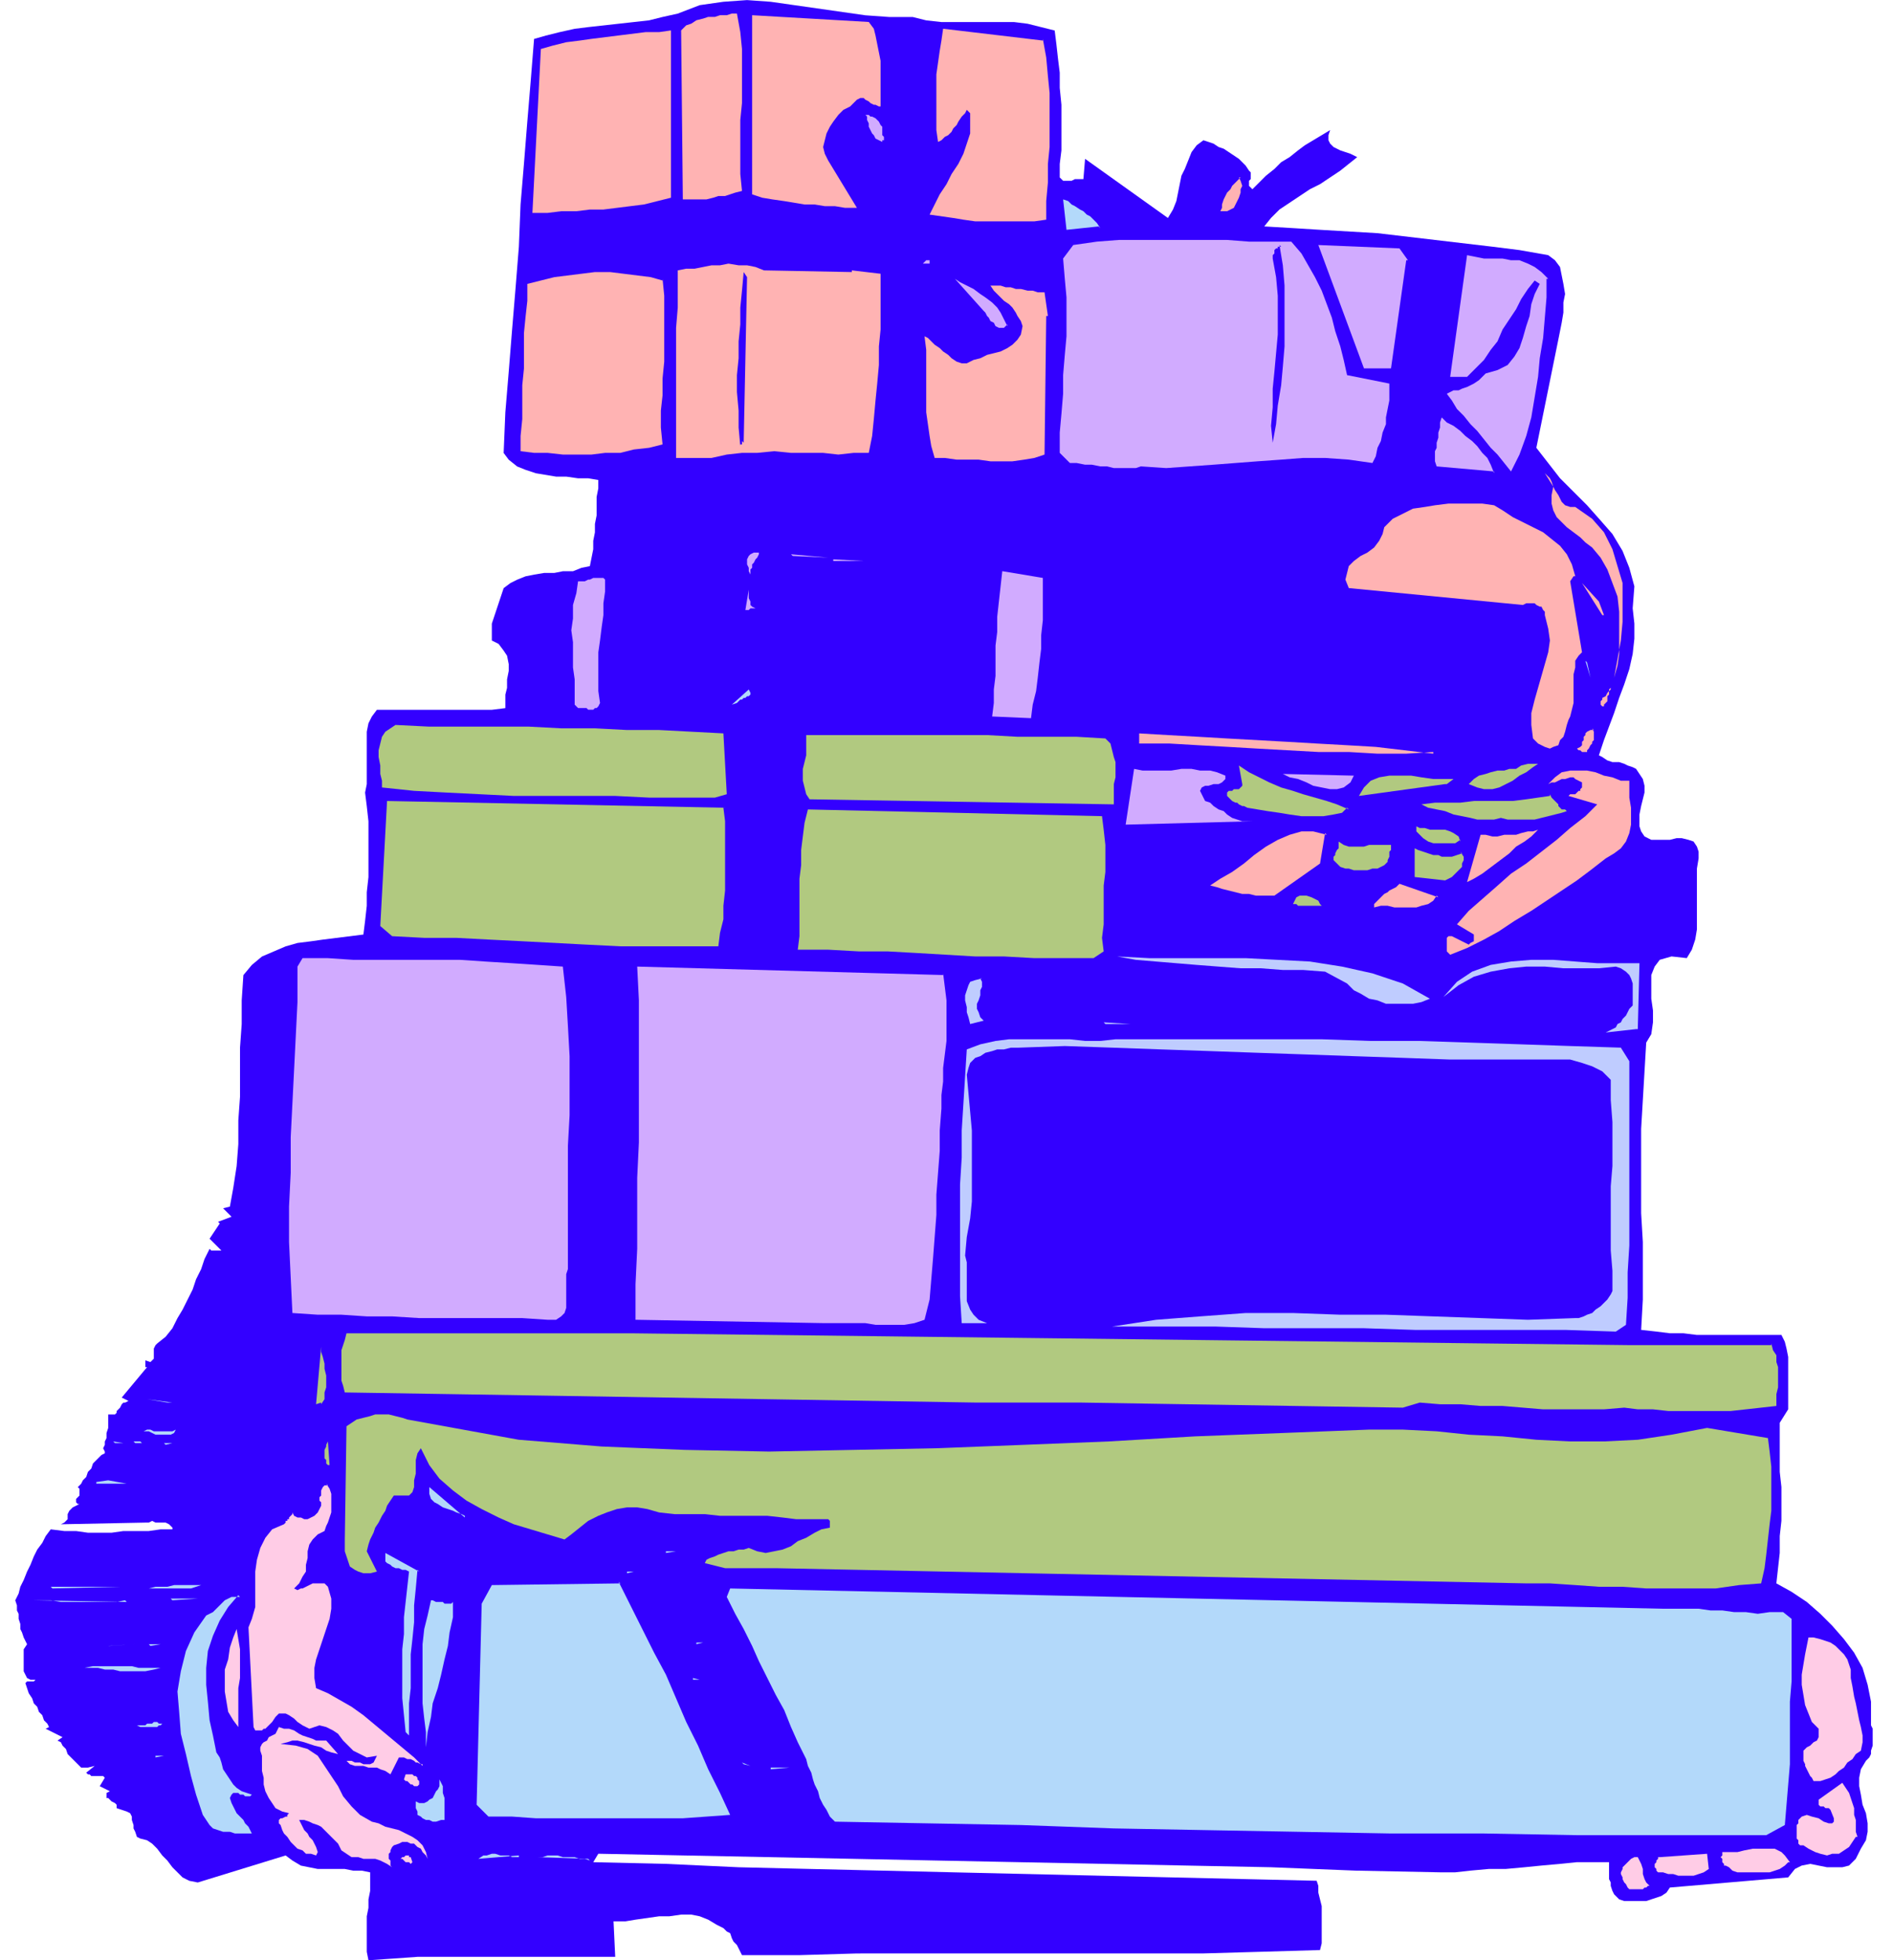 <svg xmlns="http://www.w3.org/2000/svg" width="149.333" height="154.667" fill-rule="evenodd" stroke-linecap="round" preserveAspectRatio="none" viewBox="0 0 1120 1160"><style>.pen1{stroke:none}.brush2{fill:#30f}.brush3{fill:#ffb3b3}.brush4{fill:#d1abff}.brush5{fill:#b3d9fa}.brush6{fill:#b1c980}.brush8{fill:#ffcce6}</style><path fill-rule="nonzero" d="m624 18 1 8 1 9 1 8v9l1 10v27l-1 8v8l1 1 1 1h5l2-1h5l1-12 49 35 3-5 2-5 1-5 1-5 1-5 2-4 2-5 2-5 3-4 4-3 3 1 3 1 3 2 3 1 3 2 3 2 3 2 2 2 2 2 2 3 1 1v4l-1 1v3l1 1 1 1 4-4 4-4 5-4 4-4 5-3 5-4 4-3 5-3 5-3 5-3-1 3v3l1 2 2 2 2 1 2 1 3 1 3 1 2 1 2 1-5 4-5 4-6 4-6 4-6 3-6 4-6 4-6 4-5 5-4 5 17 1 16 1 17 1 17 1 17 2 17 2 17 2 17 2 16 2 17 3 4 3 3 4 1 5 1 5 1 6-1 5v6l-1 6-1 5-1 5-13 64 7 9 7 9 8 8 8 8 8 9 7 8 6 10 4 10 3 11-1 13 1 9v9l-1 9-2 9-3 9-3 8-3 9-3 8-3 8-3 9 2 1 3 2 3 1h4l3 1 2 1 3 1 2 1 2 3 2 3 1 4v4l-1 4-1 4-1 5v7l1 3 2 3 4 2h11l4-1h3l4 1 3 1 2 3 1 3v4l-1 6v36l-1 6-2 6-3 5-9-1-7 2-3 4-2 5v14l1 7v7l-1 7-3 5-1 17-1 17-1 17v50l1 17v34l-1 18 9 1 8 1h8l8 1h50l2 4 1 4 1 5v31l-5 8v29l1 9v20l-1 9v10l-1 9-1 9 9 5 9 6 8 7 7 7 7 8 6 8 5 9 3 10 2 10v14l1 2v10l-1 3v2l-1 2-2 2-3 5-1 5v5l1 5 1 6 2 5 1 6v5l-1 5-3 5-3 6-4 4-4 1h-9l-5-1-5-1-5 1-4 2-4 5-70 6-2 3-3 2-3 1-3 1-3 1h-13l-3-1-1-1-2-2-1-2-1-3v-2l-1-2v-10h-19l-10 1-11 1-10 1-11 1h-10l-11 1-9 1h-9l-50-1-50-2-50-1-49-1-50-1-50-1-49-1-50-1-50-1-50-1-3 5 43 1 43 2 42 1 43 1 42 1 43 1 43 1 43 1 43 1 43 1 1 3v4l1 4 1 4v22l-1 4-34 1-35 1H507l-34 1h-34l-1-2-1-2-1-2-2-2-1-2-1-3-2-1-2-2-2-1-2-1-5-3-5-2-5-1h-6l-7 1h-6l-7 1-7 1-6 1h-7l1 21H247l-14 1-15 1-1-5v-21l1-5v-5l1-5v-11l-5-1h-5l-5-1h-16l-5-1-5-1-5-3-4-3-52 16-5-1-4-2-3-3-3-3-3-4-3-3-3-4-3-3-3-2-4-1-2-1-1-3-1-2v-2l-1-3v-2l-1-2-2-1-3-1-3-1v-2l-1-1-2-1-1-1-1-1h-1v-3l2-1-6-3 3-5-1-1h-7l-1-1h-1l-1-1 5-4-4 1h-4l-2-2-2-2-2-2-2-2-1-3-2-2-1-2-2-1 3-2-10-5 2-1-1-2-2-2-1-3-2-2-1-3-2-2-1-3-2-3-1-3-1-3 1-1h4l1-1h1-4l-2-1-1-2-1-2v-13l2-3-1-2-1-2-1-3-1-2v-3l-1-3v-3l-1-2v-3l-1-3 2-4 1-4 2-4 2-5 2-4 2-5 2-4 3-4 2-4 3-4 8 1h7l7 1h14l7-1h15l7-1h7v-1l-1-1-1-1-2-1h-6l-2-1-2 1h-2l-50 1 2-1 1-1 1-1v-3l1-2 1-1 1-1 2-1 2-1h-1l-1-1v-2l1-1 1-1v-4l-1-1 2-2 1-2 2-2 1-3 2-2 1-3 2-2 2-2 1-1 2-1v-1l-1-2 1-2v-2l1-2v-3l1-3v-8h4l1-1v-1l1-1 1-1 1-2 1-1h1l2-1-4-2 15-18h-1v-4l3 1 1-1 1-1v-6l1-2 1-1 5-4 4-5 3-6 3-5 3-6 3-6 2-6 3-6 2-6 3-6 1 1h6l-7-7 6-9-1-1 8-3-5-5 4-1 2-11 2-13 1-13v-14l1-14v-29l1-14v-14l1-15 5-6 6-5 7-3 7-3 7-2 8-1 7-1 8-1 8-1 8-1 1-8 1-9v-8l1-9v-33l-1-9-1-8 1-5v-31l1-5 2-4 3-4h68l8-1v-8l1-4v-5l1-5v-4l-1-5-2-3-3-4-4-2v-10l1-3 1-3 1-3 1-3 1-3 1-3 1-3 4-3 4-2 5-2 5-1 6-1h6l5-1h6l5-2 5-1 1-5 1-5v-5l1-5v-5l1-5v-11l1-5v-5l-6-1h-6l-7-1h-6l-6-1-6-1-6-2-5-2-5-4-3-4 1-24 2-24 2-25 2-24 2-25 1-25 2-24 2-25 2-24 2-25 7-2 8-2 9-2 8-1 9-1 9-1 9-1 9-1 8-2 9-2 13-5 14-2 14-1 14 1 14 2 14 2 14 2 14 2 14 1h14l8 2 9 1h43l8 1 8 2 8 2z" class="pen1 brush2"/><path fill-rule="nonzero" d="m436 8 2 11 1 10v32l-1 10v32l1 10-4 1-3 1-3 1h-4l-3 1-4 1h-14l-1-100 3-3 3-1 3-2 4-1 3-1h4l3-1h4l3-1h4zm78 5 3 4 1 4 1 5 1 5 1 5v27h-1l-2-1h-1l-2-1-1-1-2-1-1-1h-2l-2 1-1 1-3 3-4 2-3 3-3 4-2 3-2 4-1 4-1 4 1 4 2 4 17 28h-7l-6-1h-6l-6-1h-6l-6-1-6-1-7-1-6-1-6-2V9l69 4zm-117 5v99l-8 2-8 2-8 1-8 1-8 1h-8l-8 1h-9l-8 1h-9l5-97 7-2 8-2 8-1 7-1 8-1 8-1 8-1 8-1h8l7-1zm220 5 2 11 1 11 1 10v32l-1 10v11l-1 11v11l-7 1h-35l-7-1-6-1-7-1-7-1 3-6 3-6 4-6 3-6 4-6 3-6 2-6 2-6V67l-2-2-1 2-2 2-2 3-1 2-2 2-1 2-2 2-2 1-2 2-2 1-1-7V44l1-7 1-7 1-6 1-7 59 7z" class="pen1 brush3"/><path fill-rule="nonzero" d="M522 78v2l1 1v2h-1v1l-2-1-2-1-1-2-1-1-1-2-1-2v-2l-1-2v-2l-1-1h2l1 1h1l2 1 1 1 1 1 1 2 1 1v3z" class="pen1 brush4"/><path fill-rule="nonzero" d="m733 105 1 2 1 3-1 2v2l-1 3-1 2-1 2-1 2-2 1-2 1h-4l1-2v-2l1-3 1-2 1-2 2-2 1-2 2-2 1-1 2-2z" class="pen1 brush3"/><path fill-rule="nonzero" d="m650 134-19 2-2-18 3 1 2 2 2 1 3 2 2 1 2 2 2 1 2 2 2 2 2 3z" class="pen1 brush5"/><path fill-rule="nonzero" d="m392 165 1 10v39l-1 10v10l-1 9v10l1 10-8 2-9 1-8 2h-9l-8 1h-17l-9-1h-8l-8-1v-9l1-10v-20l1-10v-21l1-10 1-9v-10l8-2 8-2 8-1 8-1 8-1h9l8 1 8 1 8 1 7 2zm112-5 17 2v33l-1 10v11l-1 11-1 10-1 11-1 10-2 10h-9l-9 1-9-1h-19l-10-1-10 1h-9l-9 1-9 2h-21v-77l1-12v-22l5-1h5l5-1 5-1h5l5-1 6 1h5l5 1 5 2 52 1z" class="pen1 brush3"/><path fill-rule="nonzero" d="m764 143 6 7 4 7 4 7 4 8 3 8 3 8 2 8 3 9 2 8 2 9 25 5v10l-1 5-1 5v4l-2 5-1 5-2 4-1 5-2 4-14-2-14-1h-13l-13 1-14 1-13 1-13 1-14 1-14 1-15-1-3 1h-13l-4-1h-4l-5-1h-4l-5-1h-4l-6-6v-12l1-11 1-12v-11l1-12 1-11v-23l-1-11-1-12 6-8 14-2 13-1h64l13 1h26z" class="pen1 brush4"/><path fill-rule="nonzero" d="M439 261v2h-1v1l-1-11v-10l-1-11v-10l1-10v-10l1-10v-10l1-10 1-11 2 3-2 98z" class="pen1 brush2"/><path fill-rule="nonzero" d="M550 156h-5 1l1-1 1-1h2v2z" class="pen1 brush4"/><path fill-rule="nonzero" d="m757 145 2 12 1 12v36l-1 12-1 11-2 12-1 11-2 11-1-10 1-11v-11l1-10 1-11 1-11v-23l-1-11-2-11v-2l1-1v-2l1-1h1v-1h2z" class="pen1 brush2"/><path fill-rule="nonzero" d="m832 154-9 64h-16l-27-73 48 2 5 7zm-236 38-2 2h-3l-2-1-1-2-2-1-1-2-1-1-1-2-1-1-17-19 3 2 4 2 4 2 4 3 3 2 4 3 3 3 2 3 2 4 2 4z" class="pen1 brush4"/><path fill-rule="nonzero" d="m619 187-1 82-6 2-6 1-7 1h-13l-7-1h-13l-7-1h-6l-2-7-1-6-1-7-1-7v-37l-1-8 2 1 2 2 2 2 3 2 2 2 3 2 2 2 3 2 3 1h3l4-2 4-1 4-2 4-1 4-1 4-2 3-2 3-3 2-3 1-5-1-3-2-3-1-2-2-3-2-2-3-2-2-2-2-2-2-2-2-3h6l3 1h3l3 1h3l4 1h3l3 1h4l2 14z" class="pen1 brush3"/><path fill-rule="nonzero" d="M915 165v11l-1 12-1 12-2 12-1 11-2 12-2 12-3 11-4 11-5 10-4-5-4-5-4-4-4-5-4-5-4-4-4-5-4-4-3-5-3-4 2-1 2-1h3l2-1 3-1 2-1 2-1 3-2 2-2 2-2 7-2 6-3 4-5 3-5 2-6 2-7 2-6 1-7 2-6 3-6-3-2-4 5-4 6-3 6-4 6-4 6-3 7-4 5-4 6-5 5-5 5h-10l10-72 5 1 5 1h11l5 1h5l5 2 4 2 4 3 4 4zm-31 114-34-3-1-3v-6l1-2v-3l1-3v-3l1-3v-3l1-3 3 3 4 2 4 3 3 3 4 3 3 3 3 4 3 3 2 4 2 5z" class="pen1 brush4"/><path fill-rule="nonzero" d="m932 300 10 7 7 8 5 10 3 10 3 10v23l-1 11-2 11-2 11 2-7 1-7v-25l-1-9-3-8-3-8-4-7-5-6-4-3-3-3-4-3-4-3-3-3-3-3-2-4-1-4v-5l1-5-5-8 3 3 1 2 1 3 1 2 2 3 1 2 1 2 2 2 3 1h4z" class="pen1 brush3"/><path fill-rule="nonzero" d="M449 327v1l-1 2-1 1-1 2-1 1v2l-1 1v6-3l-1-2v-2l-1-2v-3l1-2 1-1 2-1h3z" class="pen1 brush4"/><path fill-rule="nonzero" d="m931 341-2 3 7 42-2 2-2 3v4l-1 4v17l-1 4-1 4-1 2-1 3-1 4-1 3-2 2-1 3-3 1-2 1-3-1-4-2-3-3-1-8v-7l2-8 2-7 2-7 2-7 2-7 1-7-1-7-2-8v-2l-1-1-1-2h-1l-2-1-1-1h-5l-2 1-103-10-2-5 1-4 1-4 3-3 4-3 4-2 4-3 3-4 2-4 1-4 5-5 6-3 6-3 7-1 6-1 8-1h20l7 1 5 3 6 4 6 3 6 3 6 3 5 4 5 4 4 5 3 6 2 7z" class="pen1 brush3"/><path fill-rule="nonzero" d="m468 328 22 2-21-1zm-110 14v8l-1 7v7l-1 7-1 8-1 7v23l1 7-1 2-1 1h-1l-1 1h-3l-1-1h-5l-2-2v-15l-1-7v-15l-1-7 1-7v-8l2-7 1-7h4l2-1h1l2-1h6l1 1zm135-11 18 1h-18zm-184 16h7-6zm205-15 42 4-42-4zm-69 27 2 1h-3l-1 1h-2l2-12v5l1 2v2l1 1h1zm172-18v26l-1 9v8l-1 8-1 9-1 8-2 8-1 8-23-1 1-8v-8l1-8v-18l1-8v-9l1-9 1-9 1-9 24 4zm-172 38-1 25 1-25z" class="pen1 brush4"/><path fill-rule="nonzero" d="m948 364-12-19 10 11 3 8z" class="pen1 brush3"/><path fill-rule="nonzero" d="m436 416-3 1 10-9 1 2v1l-1 1h-1l-1 1h-1l-1 1h-1l-1 1-1 1z" class="pen1 brush5"/><path fill-rule="nonzero" d="m428 434 2 36-7 2h-39l-20-1h-60l-20-1-20-1-19-1-19-2v-4l-1-4v-5l-1-5v-4l1-4 1-4 2-3 3-2 3-2 20 1h59l19 1h20l19 1h19l19 1 19 1z" class="pen1 brush6"/><path fill-rule="nonzero" d="m938 391 3 10-2-9z" class="pen1 brush5"/><path fill-rule="nonzero" d="m654 437 3 3 1 4 1 4 1 3v9l-1 4v12l-180-3-2-3-1-4-1-4v-7l1-4 1-4v-12h107l18 1h35l17 1z" class="pen1 brush6"/><path fill-rule="nonzero" d="m948 418-1-1v-2l1-1v-1l2-1 1-2 1-1v-1l1-1v1l-1 1v2l-1 1v3l-1 1-1 1v1zm-100 27-16 1h-17l-17-1h-18l-18-1-18-1-17-1-18-1-17-1h-18v-6l17 1 18 1 17 1 18 1 18 1 17 1 18 1 17 1 17 2 17 2z" class="pen1 brush3"/><path fill-rule="nonzero" d="m428 478 1 8v41l-1 9v8l-2 8-1 8h-58l-20-1-19-1-19-1-20-1-19-1h-19l-19-1-7-6 4-74 200 4z" class="pen1 brush6"/><path fill-rule="nonzero" d="m942 431 1 2v5l-1 1v1l-1 1-1 2-1 1v1h-3l-1-1h-1l-1-1 2-1 1-1v-2l1-1v-2l1-1v-1l1-1 2-1h2z" class="pen1 brush3"/><path fill-rule="nonzero" d="M725 459v2l-2 2-2 1h-3l-3 1h-2l-2 1-1 2 1 2 2 4 3 1 2 2 3 2 3 1 2 2 3 2 3 1 3 1h6l-75 2 5-33 5 1h17l6-1h6l5 1h6l4 1 5 2z" class="pen1 brush4"/><path fill-rule="nonzero" d="m797 478-3 3-5 1-6 1h-13l-7-1-6-1-7-1-6-1-6-1-2-1h-1l-2-1-1-1h-1l-2-1-1-1-1-1-1-1v-2l1-1h2l1-1h3l1-1 1-1v-1l-2-11 6 4 6 3 6 3 7 3 7 2 6 2 7 2 7 2 6 2 7 3z" class="pen1 brush6"/><path fill-rule="nonzero" d="M878 447h7-6z" class="pen1 brush5"/><path fill-rule="nonzero" d="m652 483 1 8 1 9v16l-1 8v23l-1 8 1 8-6 4h-35l-18-1h-17l-17-1-17-1-18-1h-17l-18-1h-18l1-8v-34l1-8v-9l1-8 1-8 2-8 175 4z" class="pen1 brush6"/><path fill-rule="nonzero" d="m801 459-2 4-4 3-4 1h-4l-5-1-5-1-4-2-5-2-5-1-4-2 42 1z" class="pen1 brush4"/><path fill-rule="nonzero" d="m910 452-3 2-4 3-4 2-4 3-4 2-4 2-4 1h-5l-4-1-5-2 3-3 3-2 4-1 3-1 4-1h4l3-1h4l3-2 4-1h6zm-55 12-51 7 3-5 4-4 5-2 6-1h13l6 1 7 1h12l-4 3z" class="pen1 brush6"/><path fill-rule="nonzero" d="M964 462v10l1 6v10l-1 5-2 5-3 4-4 3-5 3-9 7-8 6-9 6-9 6-9 6-10 6-9 6-9 5-10 5-10 4-1-1-1-1v-8l1-1h2l2 1 2 1 2 1 2 1 2 1 1-1 2-1v-4l-10-6 7-8 8-7 8-7 9-8 9-6 9-7 9-7 8-7 9-7 7-7-17-5 1-1h3l1-1 1-1h1v-1l1-1v-3l-2-1-2-1-1-1h-2l-3 1h-2l-2 1-2 1h-2l-2 1 4-4 4-3 5-1h10l5 1 5 2 5 1 5 2h5z" class="pen1 brush3"/><path fill-rule="nonzero" d="m917 470 1 2 1 1 1 1 1 1 1 1v1l1 1 1 1h2l1 1-3 1-4 1-4 1-4 1-4 1h-16l-4-1-4 1h-10l-4-1-5-1-5-1-5-2-5-1-5-1-4-2 8-1h15l8-1h23l8-1 7-1 7-1z" class="pen1 brush6"/><path fill-rule="nonzero" d="m784 493-3 18-27 19h-11l-4-1h-4l-4-1-4-1-4-1-3-1-4-1 6-4 7-4 7-5 6-5 7-5 7-4 7-3 7-2h7l8 2z" class="pen1 brush3"/><path fill-rule="nonzero" d="m864 497-3 2h-13l-3-1-3-2-2-2-2-2v-3l2 1h3l3 1h9l3 1 2 1 3 2 1 3zm-41 2v4l-1 1v3l-1 2v1l-1 1-1 1-2 1-2 1h-3l-3 1h-8l-3-1h-2l-3-1-2-2-1-1-1-1v-2l1-1v-1l1-2 1-1v-4l3 2 3 1h9l3-1h13z" class="pen1 brush6"/><path fill-rule="nonzero" d="m910 491-4 4-4 3-5 3-4 4-4 3-4 3-4 3-4 3-5 3-4 2 8-28h3l4 1h3l4-1h7l3-1 4-1h3l3-1z" class="pen1 brush3"/><path fill-rule="nonzero" d="m864 504 2 3v2l-1 2v2l-2 2-1 1-2 2-1 1-2 1-2 1-18-2v-17l2 1 3 1 3 1 3 1h3l2 1h6l3-1 3-1z" class="pen1 brush6"/><path fill-rule="nonzero" d="m333 572 2 18 1 17 1 18v35l-1 18v73l-1 3v20l-1 3-2 2-3 2h-5l-15-1h-61l-16-1h-15l-15-1h-14l-15-1-1-21-1-21v-21l1-20v-21l1-20 1-20 1-20 1-20v-21l3-5h15l15 1h63l15 1 16 1 15 1 15 1z" class="pen1 brush4"/><path fill-rule="nonzero" d="m850 530-2 3-3 2-4 1-3 1h-13l-4-1h-4l-4 1v-2l1-1 2-2 1-1 2-2 2-1 1-1 2-1 2-1 2-2 23 8z" class="pen1 brush3"/><path fill-rule="nonzero" d="M782 536h-14l-1-1h-2l1-2 1-2 2-1h4l3 1 2 1 2 1 1 2 1 1z" class="pen1 brush6"/><path fill-rule="nonzero" d="m558 576 1 8 1 8v24l-1 8-1 8v8l-1 8v8l-1 13v12l-1 13-1 13v12l-1 13-1 13-1 12-1 12-3 12-6 2-6 1h-17l-6-1h-24l-112-2v-21l1-21v-42l1-21v-84l-1-20 181 5z" class="pen1 brush4"/><path fill-rule="nonzero" d="m846 591-5 2-5 1h-16l-5-2-5-1-5-3-4-2-4-4-13-7-13-1h-12l-13-1h-12l-13-1-13-1-12-1-12-1-12-1-11-2 19 1h57l19 1 19 1 19 3 18 4 18 6 16 9zm-266-12 1 2v3l-1 2v3l-1 3-1 2v3l1 2 1 3 2 2-8 2-1-4-1-3v-3l-1-4v-3l1-3 1-3 1-2 3-1 4-1zm388 30-18 2 2-1 2-1 2-1 1-2 2-1 1-2 2-2 1-2 1-2 2-2v-13l-1-3-1-2-2-2-3-2-3-1-10 1h-21l-11-1h-11l-10 1-11 2-10 3-9 5-9 7 8-9 9-6 11-4 12-2 12-1h13l13 1 13 1h25l-1 39zm-315-4 16 1h-15zm22 2h16-16zm284 13 5 8v109l-1 16v15l-1 16-6 4-30-1h-89l-30-1h-59l-29-1h-61l26-4 26-2 27-2h28l28 1h27l28 1 28 1 28 1 28-1h2l3-1 2-1 3-1 2-2 3-2 2-2 2-2 2-3 1-2v-12l-1-12v-38l1-12v-26l-1-13v-12l-5-5-6-3-6-2-7-2h-71l-28-1-29-1-28-1-29-1-28-1-29-1-28-1-29-1-28 1h-4l-4 1h-4l-3 1-4 1-3 2-3 1-3 3-1 3-1 4 1 11 1 11 1 11v42l-1 10-2 11-1 11 1 4v23l2 5 2 3 3 3 5 2h-15l-1-16v-66l1-16v-16l1-16 1-16 1-16 8-3 9-2 8-1h36l9 1h9l9-1h122l29 1h29l30 1 30 1 29 1 31 1zm-235-13 24 1-24-1z" class="pen1" style="fill:#bfccff"/><path fill-rule="nonzero" d="m1048 795 1 4 2 3v4l1 3v12l-1 4v7l-9 1-9 1-9 1h-37l-9-1h-9l-8-1-12 1h-36l-12-1-12-1h-13l-12-1h-12l-12-1-10 3-64-1-64-1-62-1h-62l-62-1-62-1-62-1-62-1-63-1-63-1-1-4-1-3v-18l1-3 1-3 1-4h169l84 1 84 1 85 1 84 1 84 1 84 1 85 1h84zm-858 35-3 1 3-34v3l1 3 1 4v3l1 4v7l-1 3v4l-2 3z" class="pen1 brush6"/><path fill-rule="nonzero" d="m102 830-15-2 12 2h3zm2 16-1 2-2 1h-9l-2-1-2-1h-3l2-1h2l2 1h11l2-1z" class="pen1 brush5"/><path fill-rule="nonzero" d="m307 852 49 4 49 2 50 1 50-1 50-1 51-2 50-2 51-3 52-2 51-2h20l20 1 19 2 20 1 20 2 20 1h20l20-1 20-3 21-4 36 6 1 8 1 9v26l-1 8-1 9-1 9-1 8-2 9-13 1-14 2h-41l-14-1h-14l-14-1-15-1h-14l-444-9h-30l-4-1-4-1-4-1 1-2 2-1 3-1 2-1 3-1 3-1h3l3-1h3l3-1 5 2 5 1 5-1 5-1 5-2 4-3 5-2 5-3 4-2 5-1v-4l-1-1h-19l-8-1-9-1h-28l-9-1h-18l-9-1-7-2-6-1h-6l-6 1-6 2-5 2-6 3-5 4-5 4-4 3-10-3-10-3-10-3-9-4-10-5-9-5-8-6-8-7-6-8-5-10-2 3-1 4v8l-1 4v4l-1 3-2 2h-9l-2 3-2 3-1 3-2 3-2 4-2 3-1 3-2 4-1 3-1 4 6 12-4 1h-4l-3-1-2-1-3-2-1-3-1-3-1-3v-7l1-67 3-2 3-2 4-1 4-1 3-1h8l4 1 4 1 3 1 66 12z" class="pen1 brush6"/><path fill-rule="nonzero" d="m67 853 6 1h-5zm16 0h-4l1 1h4zm14 1h5l-4 1z" class="pen1 brush5"/><path fill-rule="nonzero" d="M195 867h-1l-1-1v-2l-1-1v-5l1-2v-1l1-2 1 14z" class="pen1 brush6"/><path fill-rule="nonzero" d="m57 877 7-1 11 2H57z" class="pen1 brush5"/><path fill-rule="nonzero" d="m193 878 2 3 1 3v11l-1 3-1 3-1 2-1 3-4 2-3 3-2 3-1 4v4l-1 4v4l-2 3-2 4-3 3 2 1 2-1h1l2-1 2-1 2-1h7l2 2 2 7v6l-1 6-2 6-2 6-2 6-2 6-1 5v6l1 6 7 3 7 4 7 4 7 5 6 5 6 5 6 5 6 5 6 5 5 5v-1h-1l-2-1h-1l-1-1-2-1h-2l-2-1h-3l-5 10-3-2-3-1-2-1h-5l-3-1h-5l-3-1-2-2h3l2 1h3l2 1h4l2-1 1-2 1-2-6 1-4-2-4-2-3-3-3-3-3-4-3-2-4-2-4-1-6 2-2-1-2-1-3-2-2-2-3-2-2-1h-4l-2 2-2 3-1 1-1 1-1 1-1 1h-1l-1 1h-4l-1-2-3-59 2-5 2-7v-21l1-7 2-7 3-6 4-5 7-3 1-1v-1h1v-1h1v-1l1-1 1-1v-1l1 2 2 1h2l2 1h2l2-1 2-1 2-2 1-2 1-2v-2l-1-1v-2l1-1v-3l1-2 1-1h2z" class="pen1 brush8"/><path fill-rule="nonzero" d="m275 897-2-1-3-1-2-1-3-1-3-1-3-2-2-1-2-2-1-3v-4l21 18zM50 910h7-6zm197 19-1 11-1 10v10l-1 10-1 9v20l-1 9v19l-2-2-1-10-1-10v-29l1-9v-10l1-9 1-9 1-9-2-1h-2l-2-1h-2l-2-1-1-1-2-1-1-1v-5l20 11zm-153 2 13 1-13-1zm-64 8h41l-40 1zm89-1-3 1-3 1H79h9l4-1h7l4-1h16zm-45 9-5 1H36l-6-1H19l56 1zm320-29h6l-6 1zM78 947h9-8zm15 0h6-5zm8-1h16l-15 1zm40-2-6 7-5 8-4 9-3 9-1 10v10l1 10 1 11 2 9 2 10 2 3 1 3 1 4 2 3 2 3 2 3 2 2 3 2 3 1 3 1-1 1h-3l-1-1h-2l-1-1h-3l-1 1-1 2 1 3 1 2 1 2 1 2 2 2 2 2 1 2 2 2 1 2 1 2h-10l-3-1h-4l-3-1-3-1-2-2-2-3-2-3-4-12-3-11-3-13-3-12-1-13-1-12 2-12 3-12 5-11 7-10 2-1 2-1 2-2 2-2 1-1 2-2 2-1 2-1h5zm230-14h4l-4 1zm-5 6 7 14 7 14 7 14 7 13 6 14 6 14 7 14 6 14 7 14 6 13-14 1-14 1h-87l-14-1h-14l-7-7 3-119 6-11 76-1zM36 959l51 2-51-2zm232-11v9l-2 9-1 8-2 8-2 9-2 8-3 9-1 8-2 9-1 9v-9l-1-8-1-9v-35l1-9 2-8 2-9h1l2 1h4l1 1h4l1-1zm716 4h21l7 1h7l7 1h7l7 1 7-1h8l5 4v37l-1 12v37l-1 12-1 12-1 12-11 6H933l-55-1h-55l-55-1-55-1-54-1-55-2-55-1-55-1-3-3-2-4-2-3-2-4-1-4-2-4-1-3-1-4-2-4-1-4-5-10-4-9-4-10-5-9-5-10-5-10-4-9-5-10-5-9-5-10 2-5 552 12z" class="pen1 brush5"/><path fill-rule="nonzero" d="m141 1022-3-4-3-5-1-6-1-6v-13l2-6 1-7 2-6 2-5 1 6 1 6v17l-1 6v24z" class="pen1 brush8"/><path fill-rule="nonzero" d="M44 974h5-5zm20 0 16-1-15 1zm24-1h7l-6 1zm-48 14h6-6zm55 0-4 1-5 1H71l-4-1h-5l-4-1h-8l5-1h23l4 1h14zm317-15h4l-4 1zm-2 21 4 1h-4zm-353 28h20-20zm362-27h6-6zm-323 26-1 1h-1l-1 1H83l-2-1h5l1-1h3l1-1h2l1 1h2z" class="pen1 brush5"/><path fill-rule="nonzero" d="m193 1030 7 8-4-1-3-1-3-2-4-1-3-1-3-1-4-1h-3l-3 1-4 1 9 1 7 2 6 4 4 6 4 6 4 6 3 6 5 6 5 5 7 4 4 1 4 2 4 1 4 1 4 2 4 2 3 2 3 3 2 4 1 4-1-2-2-2-1-2-2-1-2-2h-2l-2-1h-3l-2 1-3 1-1 1-1 2v1l-1 1v3l1 1v3l1 1-3-2-4-2-3-1h-7l-3-1h-4l-3-2-3-2-2-4-2-2-2-2-2-2-2-2-2-2-2-1-3-1-2-1-3-1h-3l1 2 1 2 1 2 2 2 1 2 2 2 1 2 1 2 1 3-1 2-3-1h-3l-2-2-3-1-2-2-2-2-2-3-2-2-1-2-1-3-1-1v-2l1-1h1l2-1h1v-1l1-1-4-1-4-2-2-3-2-3-2-4-1-4v-4l-1-4v-9l-1-3v-2l1-2 1-1 2-1 1-2 2-1 2-1 1-2 1-2 3 1h3l3 1 3 2 2 1 3 1 3 1 2 1h6z" class="pen1 brush8"/><path fill-rule="nonzero" d="M73 1040h6-6zm19-1h5l-5 1z" class="pen1 brush5"/><path fill-rule="nonzero" d="M1095 987v6l1 5 1 6 1 4 1 5 1 5 1 4 1 5v4l-1 5-3 2-2 3-3 2-2 3-3 2-2 2-3 2-3 1-3 1h-4l-1-2-1-1-1-2-1-2-1-2v-1l-1-2v-6l1-1 1-1 2-1 1-1 1-1 2-1 1-2v-5l-4-4-2-5-2-5-1-6-1-6v-6l1-6 1-6 1-5 1-5h3l4 1 3 1 3 1 3 2 3 3 2 2 2 3 1 3 1 3zm-847 67v2l-1 1h-2l-1-1h-1l-1-1-1-1h-1l-1-1 1-3h4l1 1h1l1 1v1l1 1z" class="pen1 brush8"/><path fill-rule="nonzero" d="M262 1077h-1l-3 1h-2l-2-1h-2l-2-1-1-1-2-1v-2l-1-2v-4l2 1h3l2-1 1-1 2-1 1-2 1-2 1-1 1-2v-4l1 2 1 2v4l1 3v13zm-167-11 9 1-9-1zm344-23 5 2-4-1zm17 3h11l-11 1z" class="pen1 brush5"/><path fill-rule="nonzero" d="m243 1099 1 3-1 1-1-1h-2l-1-1-1-1h-1l1-1h1l1-1h2v1h1v1z" class="pen1 brush8"/><path fill-rule="nonzero" d="m307 1098-24 2 3-2h2l3-1h2l3 1h5l2 1h4zm41 2-30-1h3l3-1h6l3 1h7l3 1h3l3 1z" class="pen1 brush5"/><path fill-rule="nonzero" d="m1098 1087-2 3-2 3-3 2-3 2h-4l-3 1-4-1-3-1-4-2-3-2h-2l-1-1v-2l-1-1v-8l1-1v-2l2-2 3-1 3 1 4 1 3 2 3 1h2l1-1v-2l-2-5-1-1h-2l-1-1h-2l-1-1v-3l14-10 2 3 2 3 1 3 1 3 1 3v4l1 3v7l1 3zm-123 29-1 1h-1l-1 1h-8l-1-1-1-2-1-1-1-2v-1l-1-2v-1l1-2v-1l2-2 3-3 2-1h2l1 2 1 2 1 3v3l1 3 1 2 2 2zm36-10-3 2-3 1-3 1h-9l-3-1h-3l-3-1h-3l-1-1v-1l-1-1v-2l1-1v-1l1-1v-1h1l28-2 1 9zm47-4-2 2-3 2-3 1-3 1h-19l-3-1-1-1-1-1-2-1h-1v-1l-1-1v-2l-1-1 1-1v-2h9l4-1 5-1h13l4 2 2 2 3 4z" class="pen1 brush8"/></svg>
